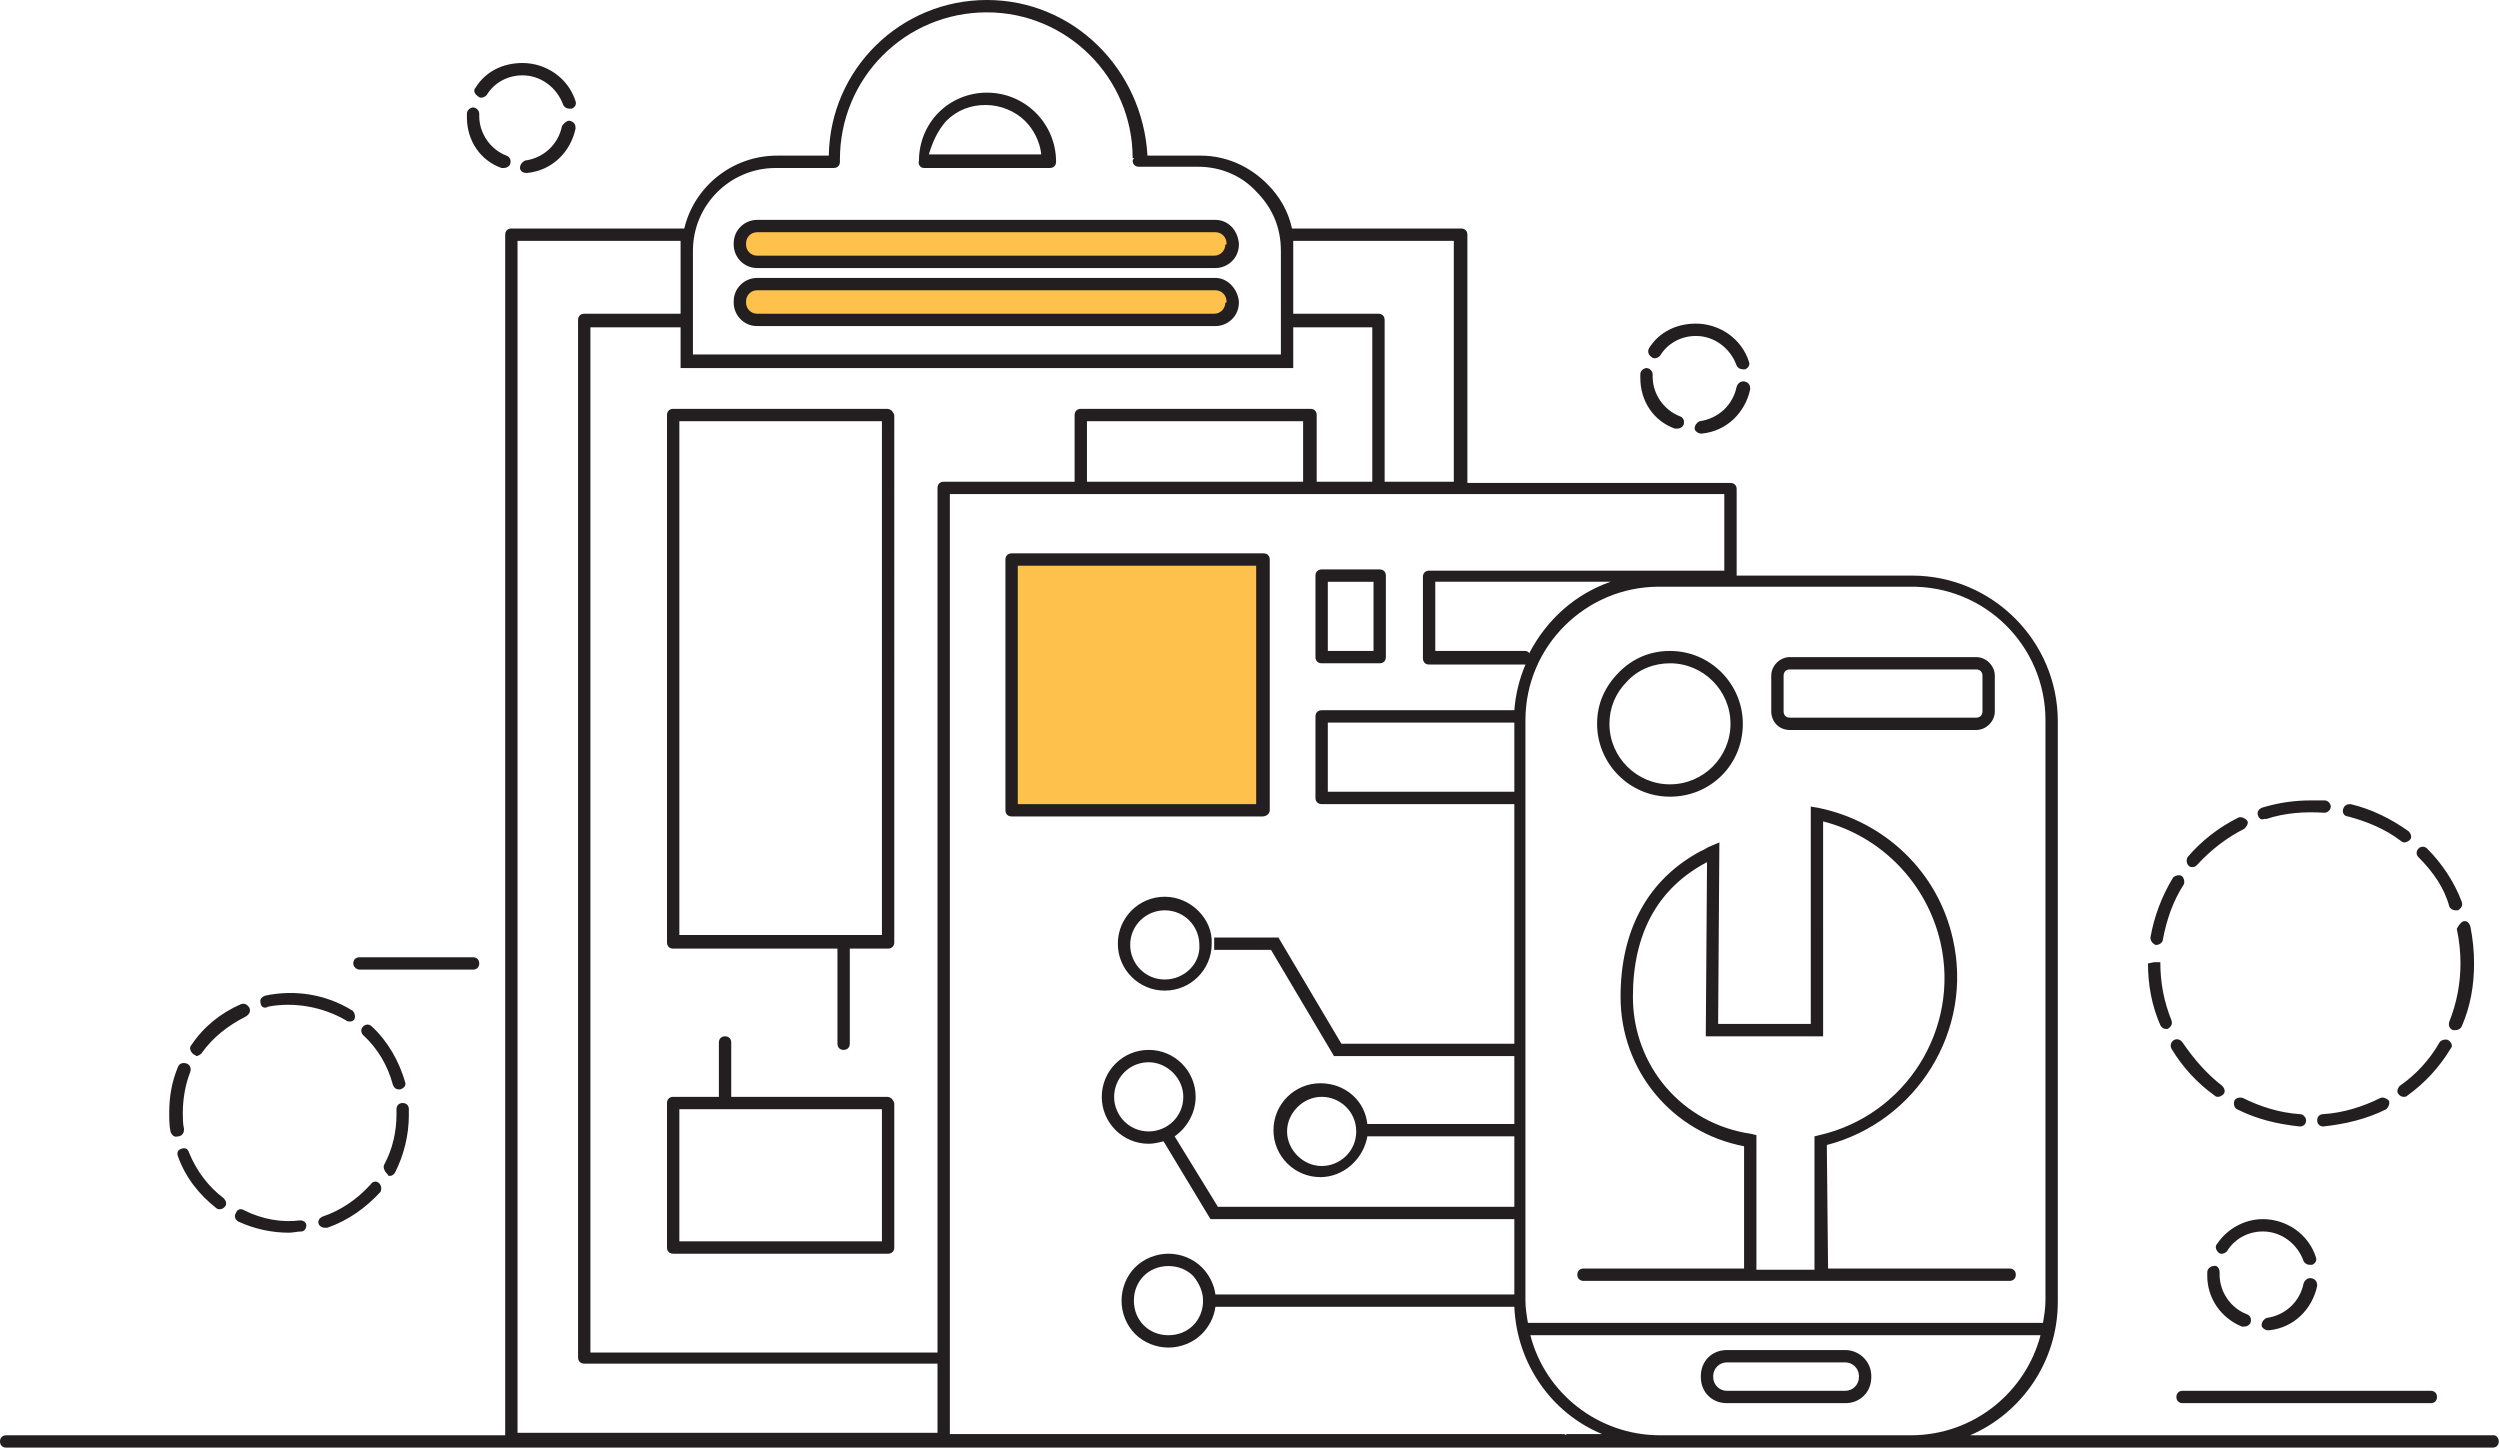 <?xml version="1.0" encoding="utf-8"?>
<!-- Generator: Adobe Illustrator 22.1.0, SVG Export Plug-In . SVG Version: 6.00 Build 0)  -->
<svg version="1.1" id="Layer_1" xmlns="http://www.w3.org/2000/svg" xmlns:xlink="http://www.w3.org/1999/xlink" x="0px" y="0px"
	 viewBox="0 0 202.4 117.2" style="enable-background:new 0 0 202.4 117.2;" xml:space="preserve">
<style type="text/css">
	.st0{fill:#FEC24C;}
	.st1{fill:#231F20;}
</style>
<path id="bg" class="st0" d="M81.9,45.3h20.3v20.3H81.9V45.3z M98.3,21.1H61.3c-0.8,0-1.4-0.6-1.4-1.4c0,0,0,0,0,0v-0.1
	c0-0.8,0.6-1.4,1.4-1.4h37.1c0.8,0,1.4,0.6,1.4,1.4v0.1C99.7,20.5,99.1,21.1,98.3,21.1L98.3,21.1 M98.3,25.9H61.3
	c-0.8,0-1.4-0.6-1.4-1.4c0,0,0,0,0,0v-0.1c0-0.8,0.6-1.4,1.3-1.4c0,0,0,0,0,0h37.1c0.8,0,1.4,0.6,1.4,1.4v0.1
	C99.7,25.2,99.1,25.9,98.3,25.9L98.3,25.9"/>
<path id="ico" class="st1" d="M149.4,109.3h-9.6c-1.2,0-2.1,0.9-2.1,2.1v0.1c0,1.2,0.9,2.1,2.1,2.1h9.6c1.2,0,2.1-0.9,2.1-2.1v-0.1
	C151.5,110.2,150.5,109.3,149.4,109.3z M150.5,111.5c0,0.6-0.5,1.1-1.1,1.1h-9.6c-0.6,0-1.1-0.5-1.1-1.1v-0.1c0-0.6,0.5-1.1,1.1-1.1
	h9.6c0.6,0,1.1,0.5,1.1,1.1V111.5z M147.9,92.7c7.3-1.9,11.9-9.3,10.2-16.7c-1.2-5.4-5.5-9.5-10.9-10.6l-0.6-0.1v17.6h-7.5l0.1-14.7
	l-0.7,0.3c-0.3,0.1-0.5,0.3-0.8,0.4c-4.3,2.3-6.5,6.4-6.5,11.8c0,6,4.2,11,10,12.1v9.9h-13c-0.3,0-0.5,0.2-0.5,0.5s0.2,0.5,0.5,0.5
	h34.5c0.3,0,0.5-0.2,0.5-0.5s-0.2-0.5-0.5-0.5h-14.7L147.9,92.7z M132.2,80.7c0-5.1,2-8.8,6-10.9l-0.1,14.1h9.5V66.5
	c4.7,1.2,8.4,5,9.5,9.8c1.6,7-2.8,14-9.8,15.6l-0.4,0.1l0,10.8h-4.7V91.9l-0.4-0.1C136.2,91,132.2,86.3,132.2,80.7z M201.9,116.2
	h-42.4c4.2-1.8,7.1-6,7.1-10.8v-47c0-6.5-5.3-11.8-11.8-11.8h-14.2v-7c0-0.3-0.2-0.5-0.5-0.5h-21.3V19c0-0.3-0.2-0.5-0.5-0.5h-13.7
	c-0.3-1.4-1-2.6-2-3.6c-1.5-1.5-3.4-2.3-5.4-2.3c0,0,0,0,0,0h-4.3C92.5,5.6,86.9,0,79.9,0c-7,0-12.7,5.6-12.8,12.6h-4.2
	c-3.6,0-6.7,2.5-7.5,5.9H41.4c-0.3,0-0.5,0.2-0.5,0.5v97.2H0.5c-0.3,0-0.5,0.2-0.5,0.5s0.2,0.5,0.5,0.5h133.9h20.3h47.1
	c0.3,0,0.5-0.2,0.5-0.5S202.1,116.2,201.9,116.2z M165.6,58.3v47c0,0.6-0.1,1.2-0.2,1.8h-41.7c-0.1-0.6-0.2-1.2-0.2-1.8v-47
	c0-6,4.9-10.8,10.8-10.8h20.3C160.7,47.4,165.6,52.3,165.6,58.3z M123.5,52.7h-7.3v-5.6h14.2c-2.9,1-5.2,3.1-6.6,5.8
	C123.8,52.8,123.6,52.7,123.5,52.7z M122.6,64.1h-15.1v-5.6h15.1V64.1z M117.7,19.5V39h-5.6V25.9c0-0.3-0.2-0.5-0.5-0.5h-6.9v-5.1
	c0-0.3,0-0.5,0-0.8H117.7z M106.6,39v-5.4c0-0.3-0.2-0.5-0.5-0.5H87.5c-0.3,0-0.5,0.2-0.5,0.5V39H76.4c-0.3,0-0.5,0.2-0.5,0.5v70
	H47.8v-83h7.3v3.3h49.6v-3.3h6.4V39H106.6z M105.6,39H88v-4.9h17.5V39z M56.1,20.3c0-3.7,3-6.7,6.7-6.7h4.7c0.3,0,0.5-0.2,0.5-0.5
	c0,0,0-0.1,0-0.1c0,0,0-0.1,0-0.1C68,6.3,73.3,1,79.9,1c6.5,0,11.8,5.3,11.8,11.8h0.1c0,0.1-0.1,0.1-0.1,0.2c0,0.3,0.2,0.5,0.5,0.5
	H97c0,0,0,0,0,0c1.8,0,3.5,0.7,4.7,2c1.3,1.3,2,2.9,2,4.8v8.4H56.1V20.3z M41.9,19.5h13.2c0,0.3,0,0.5,0,0.8v5.1h-7.8
	c-0.3,0-0.5,0.2-0.5,0.5v84c0,0.3,0.2,0.5,0.5,0.5h28.6v5.6h-34V19.5z M126.8,116.2c-0.1-0.1-0.2-0.1-0.3-0.1H76.9V40h62.7v6.2
	h-23.9c-0.3,0-0.5,0.2-0.5,0.5v6.6c0,0.3,0.2,0.5,0.5,0.5h7.8c-0.5,1.2-0.8,2.4-0.9,3.7H107c-0.3,0-0.5,0.2-0.5,0.5v6.6
	c0,0.3,0.2,0.5,0.5,0.5h15.6v19.4h-14l-5.1-8.6h-5.2v1h4.6l5.1,8.6h14.6v5.5h-11.9c-0.2-1.9-1.8-3.3-3.8-3.3c-2.1,0-3.8,1.7-3.8,3.8
	s1.7,3.8,3.8,3.8c1.9,0,3.5-1.5,3.8-3.3h11.9v5.7h-24L95.1,92c1-0.7,1.7-1.9,1.7-3.2v0c0-2.1-1.7-3.8-3.8-3.8
	c-2.1,0-3.8,1.7-3.8,3.8s1.7,3.8,3.8,3.8c0.4,0,0.8-0.1,1.2-0.2l3.8,6.3h24.6v6.1H98.4c-0.1-0.8-0.5-1.6-1.1-2.2
	c-0.7-0.7-1.7-1.1-2.7-1.1c0,0,0,0,0,0c-1,0-2,0.4-2.7,1.1c-0.7,0.7-1.1,1.7-1.1,2.7c0,1,0.4,2,1.1,2.7c0.7,0.7,1.7,1.1,2.7,1.1
	c0,0,0,0,0,0c1,0,2-0.4,2.7-1.1c0.6-0.6,1-1.4,1.1-2.2h24.2c0.2,4.6,3,8.6,7.1,10.3H126.8z M109.8,91.6c0,1.6-1.3,2.8-2.8,2.8
	s-2.8-1.3-2.8-2.8s1.3-2.8,2.8-2.8S109.8,90,109.8,91.6z M93,91.6c-1.6,0-2.8-1.3-2.8-2.8S91.4,86,93,86c1.5,0,2.8,1.3,2.8,2.8
	C95.8,90.4,94.5,91.6,93,91.6z M97.4,105.3L97.4,105.3c0,0.8-0.3,1.5-0.8,2c-0.5,0.5-1.2,0.8-2,0.8c0,0,0,0,0,0
	c-0.8,0-1.5-0.3-2-0.8c-0.5-0.5-0.8-1.2-0.8-2s0.3-1.5,0.8-2s1.2-0.8,2-0.8c0,0,0,0,0,0c0.8,0,1.5,0.3,2,0.8
	C97.1,103.9,97.4,104.6,97.4,105.3z M134.4,116.2c-5,0-9.3-3.4-10.5-8.1h41.3c-1.2,4.6-5.4,8.1-10.5,8.1H134.4z M176.2,113.1
	c0-0.3,0.2-0.5,0.5-0.5h20.1c0.3,0,0.5,0.2,0.5,0.5s-0.2,0.5-0.5,0.5h-20.1C176.4,113.6,176.2,113.4,176.2,113.1z M28.6,78
	c0-0.3,0.2-0.5,0.5-0.5h9.2c0.3,0,0.5,0.2,0.5,0.5s-0.2,0.5-0.5,0.5h-9.2C28.9,78.5,28.6,78.3,28.6,78z M187.2,103.5
	c0.3,0.1,0.4,0.3,0.4,0.6c-0.4,1.9-1.9,3.4-3.9,3.6c0,0,0,0-0.1,0c-0.2,0-0.5-0.2-0.5-0.4c0-0.3,0.2-0.5,0.4-0.6
	c1.5-0.2,2.7-1.3,3-2.8C186.6,103.6,186.9,103.4,187.2,103.5z M183.2,98.7c1.9,0,3.7,1.2,4.3,3.1c0.1,0.3-0.1,0.5-0.3,0.6
	c-0.1,0-0.1,0-0.2,0c-0.2,0-0.4-0.1-0.5-0.3c-0.5-1.4-1.8-2.4-3.3-2.4c-1.2,0-2.3,0.6-2.9,1.6c-0.2,0.2-0.5,0.3-0.7,0.1
	c-0.2-0.2-0.3-0.5-0.1-0.7C180.3,99.5,181.7,98.7,183.2,98.7z M179.7,103c0,0.1,0,0.2,0,0.2c0,1.4,0.9,2.7,2.2,3.2
	c0.3,0.1,0.4,0.4,0.3,0.7c-0.1,0.2-0.3,0.3-0.5,0.3c-0.1,0-0.1,0-0.2,0c-1.7-0.7-2.8-2.3-2.8-4.1c0-0.1,0-0.2,0-0.3
	c0-0.3,0.3-0.5,0.5-0.5C179.5,102.4,179.7,102.7,179.7,103z M174.1,75.9c0.3-1.7,0.9-3.3,1.8-4.8c0.1-0.2,0.5-0.3,0.7-0.2
	c0.2,0.1,0.3,0.5,0.2,0.7c-0.9,1.4-1.4,2.9-1.7,4.5c0,0.2-0.3,0.4-0.5,0.4c0,0-0.1,0-0.1,0C174.3,76.4,174.1,76.2,174.1,75.9z
	 M177.2,70.1c-0.2-0.2-0.2-0.5-0.1-0.7c1.1-1.3,2.5-2.4,4.1-3.2c0.2-0.1,0.5,0,0.7,0.2s0,0.5-0.2,0.7c-1.4,0.7-2.7,1.7-3.8,2.9
	c-0.1,0.1-0.2,0.2-0.4,0.2C177.4,70.2,177.3,70.2,177.2,70.1z M174.9,83c-0.7-1.6-1-3.3-1-5l0.5-0.1h0.5c0,1.7,0.3,3.2,0.9,4.7
	c0.1,0.3,0,0.5-0.3,0.7c-0.1,0-0.1,0-0.2,0C175.2,83.3,175,83.2,174.9,83z M182.8,66c-0.1-0.3,0.1-0.5,0.3-0.6
	c1.3-0.4,2.6-0.6,4-0.6c0.4,0,0.8,0,1.1,0c0.3,0,0.5,0.3,0.5,0.5c0,0.3-0.3,0.5-0.5,0.5c-1.6-0.1-3.2,0-4.7,0.5c0,0-0.1,0-0.2,0
	C183.1,66.4,182.9,66.3,182.8,66z M189.7,65.5c0.1-0.3,0.3-0.4,0.6-0.4c1.7,0.4,3.3,1.2,4.7,2.2c0.2,0.2,0.3,0.5,0.1,0.7
	c-0.1,0.1-0.3,0.2-0.4,0.2c-0.1,0-0.2,0-0.3-0.1c-1.3-1-2.8-1.6-4.3-2C189.8,66.1,189.6,65.8,189.7,65.5z M188.1,91.2
	c-0.3,0-0.5-0.2-0.5-0.5c0-0.3,0.2-0.5,0.5-0.5c1.6-0.1,3.2-0.6,4.6-1.3c0.2-0.1,0.5,0,0.7,0.2c0.1,0.2,0,0.5-0.2,0.7
	C191.6,90.6,189.9,91,188.1,91.2C188.2,91.2,188.1,91.2,188.1,91.2z M181.1,89.8c-0.2-0.1-0.3-0.4-0.2-0.7c0.1-0.2,0.4-0.3,0.7-0.2
	c1.4,0.7,3,1.2,4.6,1.3c0.3,0,0.5,0.3,0.5,0.5c0,0.3-0.2,0.5-0.5,0.5c0,0,0,0,0,0C184.3,91,182.7,90.6,181.1,89.8z M179.9,87.9
	c0.2,0.2,0.3,0.5,0.1,0.7c-0.1,0.1-0.3,0.2-0.4,0.2c-0.1,0-0.2,0-0.3-0.1c-1.4-1-2.6-2.3-3.5-3.8c-0.1-0.2-0.1-0.5,0.2-0.7
	c0.2-0.1,0.5-0.1,0.7,0.2C177.6,85.7,178.6,86.9,179.9,87.9z M199.4,74.6c0.3-0.1,0.5,0.1,0.6,0.4c0.2,1,0.3,2,0.3,3
	c0,1.8-0.3,3.5-1,5.1c-0.1,0.2-0.3,0.3-0.5,0.3c-0.1,0-0.1,0-0.2,0c-0.3-0.1-0.4-0.4-0.3-0.7c0.6-1.5,0.9-3.1,0.9-4.7
	c0-0.9-0.1-1.9-0.3-2.8C199,75,199.2,74.7,199.4,74.6z M195.8,69.4c-0.2-0.2-0.2-0.5,0-0.7c0.2-0.2,0.5-0.2,0.7,0
	c1.2,1.2,2.2,2.7,2.8,4.3c0.1,0.3,0,0.5-0.3,0.7c-0.1,0-0.1,0-0.2,0c-0.2,0-0.4-0.1-0.5-0.3C197.9,71.9,197,70.6,195.8,69.4z
	 M198.4,84.9c-0.9,1.5-2.1,2.8-3.5,3.8c-0.1,0.1-0.2,0.1-0.3,0.1c-0.2,0-0.3-0.1-0.4-0.2c-0.2-0.2-0.1-0.5,0.1-0.7
	c1.3-0.9,2.4-2.1,3.2-3.5c0.1-0.2,0.5-0.3,0.7-0.2C198.5,84.4,198.6,84.7,198.4,84.9z M37.8,9.5c0-0.1,0-0.2,0-0.3
	c0-0.3,0.3-0.5,0.5-0.5c0.3,0,0.5,0.3,0.5,0.5c0,0.1,0,0.2,0,0.2c0,1.4,0.9,2.7,2.2,3.2c0.3,0.1,0.4,0.4,0.3,0.7
	c-0.1,0.2-0.3,0.3-0.5,0.3c-0.1,0-0.1,0-0.2,0C38.9,13,37.8,11.4,37.8,9.5z M46.2,9.8c0.3,0.1,0.4,0.3,0.4,0.6
	c-0.4,1.9-1.9,3.4-3.9,3.6c0,0,0,0-0.1,0c-0.3,0-0.5-0.2-0.5-0.4c0-0.3,0.2-0.5,0.4-0.6c1.5-0.2,2.7-1.3,3-2.8
	C45.7,9.9,46,9.7,46.2,9.8z M38.5,7.1c0.8-1.3,2.2-2,3.8-2c1.9,0,3.7,1.2,4.3,3.1c0.1,0.3-0.1,0.5-0.3,0.6c-0.1,0-0.1,0-0.2,0
	c-0.2,0-0.4-0.1-0.5-0.3c-0.5-1.4-1.8-2.4-3.3-2.4c-1.2,0-2.3,0.6-2.9,1.6c-0.2,0.2-0.5,0.3-0.7,0.1C38.4,7.6,38.3,7.3,38.5,7.1z
	 M18.1,97c0.2,0.2,0.3,0.5,0.1,0.7c-0.1,0.1-0.2,0.2-0.4,0.2c-0.1,0-0.2,0-0.3-0.1c-1.4-1.1-2.5-2.5-3.1-4.2c-0.1-0.3,0-0.5,0.3-0.6
	c0.3-0.1,0.5,0,0.6,0.3C15.9,94.8,16.9,96.1,18.1,97z M15.6,85.3c-0.2-0.2-0.3-0.5-0.1-0.7c1-1.5,2.4-2.6,4-3.3
	c0.3-0.1,0.5,0,0.7,0.3c0.1,0.3,0,0.5-0.3,0.7c-1.4,0.7-2.7,1.7-3.6,3c-0.1,0.1-0.3,0.2-0.4,0.2C15.8,85.4,15.7,85.4,15.6,85.3z
	 M24.3,98.8c0.3,0,0.5,0.2,0.5,0.4c0,0.3-0.2,0.5-0.4,0.5c-0.3,0-0.7,0.1-1,0.1c-1.4,0-2.8-0.3-4.1-0.9c-0.2-0.1-0.4-0.4-0.2-0.7
	c0.1-0.3,0.4-0.4,0.7-0.2C21.2,98.7,22.8,99,24.3,98.8z M30.7,95.8c0.2,0.2,0.2,0.5,0.1,0.7c-1.2,1.3-2.6,2.3-4.3,2.9
	c-0.1,0-0.1,0-0.2,0c-0.2,0-0.4-0.1-0.5-0.3c-0.1-0.3,0.1-0.5,0.3-0.6c1.5-0.5,2.8-1.4,3.9-2.6C30.2,95.6,30.5,95.6,30.7,95.8z
	 M21.1,81.2c-0.1-0.3,0.1-0.5,0.4-0.6c2.4-0.5,4.9-0.1,7,1.2c0.2,0.1,0.3,0.5,0.2,0.7c-0.1,0.2-0.3,0.2-0.4,0.2
	c-0.1,0-0.2,0-0.3-0.1c-1.9-1.1-4.2-1.5-6.3-1.1C21.4,81.7,21.1,81.5,21.1,81.2z M13.8,91.6c-0.1-0.5-0.1-1-0.1-1.5
	c0-1.3,0.2-2.5,0.7-3.7c0.1-0.3,0.4-0.4,0.7-0.3c0.3,0.1,0.4,0.4,0.3,0.7c-0.4,1-0.6,2.2-0.6,3.3c0,0.4,0,0.9,0.1,1.3
	c0,0.3-0.1,0.5-0.4,0.6c0,0-0.1,0-0.1,0C14.1,92.1,13.9,91.9,13.8,91.6z M31.1,94.3c0.7-1.3,1-2.7,1-4.1c0-0.1,0-0.3,0-0.4
	c0-0.3,0.2-0.5,0.5-0.5c0.3,0,0.5,0.2,0.5,0.5c0,0.2,0,0.3,0,0.5c0,1.6-0.4,3.2-1.1,4.6c-0.1,0.2-0.3,0.3-0.4,0.3
	c-0.1,0-0.2,0-0.2-0.1C31.1,94.8,31,94.5,31.1,94.3z M31.8,87.8c-0.4-1.5-1.2-2.9-2.4-4c-0.2-0.2-0.2-0.5,0-0.7
	c0.2-0.2,0.5-0.2,0.7,0c1.3,1.2,2.2,2.8,2.7,4.5c0.1,0.3-0.1,0.5-0.4,0.6c0,0-0.1,0-0.1,0C32.1,88.2,31.9,88.1,31.8,87.8z
	 M141.3,30.9c0.3,0.1,0.4,0.3,0.4,0.6c-0.4,1.9-1.9,3.4-3.9,3.6c0,0,0,0-0.1,0c-0.2,0-0.5-0.2-0.5-0.4c0-0.3,0.2-0.5,0.4-0.6
	c1.5-0.2,2.7-1.3,3-2.8C140.7,31,141,30.8,141.3,30.9z M132.8,30.6c0-0.1,0-0.2,0-0.3c0-0.3,0.3-0.5,0.5-0.5c0.3,0,0.5,0.3,0.5,0.5
	c0,0.1,0,0.2,0,0.2c0,1.4,0.9,2.7,2.2,3.2c0.3,0.1,0.4,0.4,0.3,0.7c-0.1,0.2-0.3,0.3-0.5,0.3c-0.1,0-0.1,0-0.2,0
	C133.9,34.1,132.8,32.5,132.8,30.6z M133.5,28.2c0.8-1.3,2.2-2,3.8-2c1.9,0,3.7,1.2,4.3,3.1c0.1,0.3-0.1,0.5-0.3,0.6
	c-0.1,0-0.1,0-0.2,0c-0.2,0-0.4-0.1-0.5-0.3c-0.5-1.4-1.8-2.4-3.3-2.4c-1.2,0-2.3,0.6-2.9,1.6c-0.2,0.2-0.5,0.3-0.7,0.1
	C133.4,28.7,133.4,28.4,133.5,28.2z M94.3,72.6c-2.1,0-3.8,1.7-3.8,3.8c0,2.1,1.7,3.8,3.8,3.8c2.1,0,3.8-1.7,3.8-3.8
	C98.2,74.4,96.4,72.6,94.3,72.6z M94.3,79.3c-1.6,0-2.8-1.3-2.8-2.8c0-1.6,1.3-2.8,2.8-2.8c1.6,0,2.8,1.3,2.8,2.8
	C97.2,78,95.9,79.3,94.3,79.3z M129.3,58.6c0,3.2,2.6,5.9,5.9,5.9s5.9-2.6,5.9-5.9v0c0-3.2-2.6-5.9-5.9-5.9h0c-1.6,0-3,0.6-4.1,1.7
	C129.9,55.6,129.3,57,129.3,58.6z M135.2,53.7L135.2,53.7c2.7,0,4.9,2.2,4.9,4.9v0c0,2.7-2.2,4.9-4.9,4.9s-4.9-2.2-4.9-4.9
	c0-1.3,0.5-2.5,1.4-3.4C132.6,54.2,133.9,53.7,135.2,53.7z M144.9,59.1h15.1c0.8,0,1.5-0.7,1.5-1.5v-2.9c0-0.8-0.7-1.5-1.5-1.5
	h-15.1c-0.8,0-1.5,0.7-1.5,1.5v2.9C143.4,58.4,144,59.1,144.9,59.1z M144.4,54.7c0-0.3,0.2-0.5,0.5-0.5h15.1c0.3,0,0.5,0.2,0.5,0.5
	v2.9c0,0.3-0.2,0.5-0.5,0.5h-15.1c-0.3,0-0.5-0.2-0.5-0.5V54.7z M102.8,65.6V45.3c0-0.3-0.2-0.5-0.5-0.5H81.9
	c-0.3,0-0.5,0.2-0.5,0.5v20.3c0,0.3,0.2,0.5,0.5,0.5h20.3C102.5,66.1,102.8,65.9,102.8,65.6z M101.8,65.1H82.4V45.8h19.3V65.1z
	 M71.8,33.1H54.5c-0.3,0-0.5,0.2-0.5,0.5v42.7c0,0.3,0.2,0.5,0.5,0.5h13.3v7.7c0,0.3,0.2,0.5,0.5,0.5s0.5-0.2,0.5-0.5v-7.7h3.1
	c0.3,0,0.5-0.2,0.5-0.5V33.6C72.3,33.3,72.1,33.1,71.8,33.1z M71.3,75.7H55V34.1h16.4V75.7z M107,53.7h4.7c0.3,0,0.5-0.2,0.5-0.5
	v-6.6c0-0.3-0.2-0.5-0.5-0.5H107c-0.3,0-0.5,0.2-0.5,0.5v6.6C106.5,53.5,106.7,53.7,107,53.7z M107.5,47.1h3.7v5.6h-3.7V47.1z
	 M74.8,13.6L74.8,13.6C74.8,13.6,74.8,13.6,74.8,13.6l10.2,0c0.3,0,0.5-0.2,0.5-0.5h0c0,0,0,0,0,0c0,0,0,0,0,0c0,0,0,0,0,0
	c0-3.1-2.5-5.6-5.6-5.6c0,0,0,0,0,0c-1.5,0-2.9,0.6-3.9,1.6c-1,1-1.6,2.4-1.6,3.9c0,0,0,0,0,0c0,0,0,0,0,0c0,0,0,0,0,0
	C74.3,13.3,74.5,13.6,74.8,13.6z M76.6,9.8c0.9-0.9,2-1.3,3.2-1.3c0,0,0,0,0,0c1.2,0,2.4,0.5,3.2,1.3c0.7,0.7,1.2,1.7,1.3,2.7h-9.1
	C75.5,11.5,75.9,10.6,76.6,9.8z M98.4,17.8H61.3c-1,0-1.9,0.8-1.9,1.9v0.1c0,1,0.8,1.9,1.9,1.9h37.1c1,0,1.9-0.8,1.9-1.9v-0.1
	C100.2,18.6,99.4,17.8,98.4,17.8z M99.2,19.8c0,0.5-0.4,0.9-0.9,0.9H61.3c-0.5,0-0.9-0.4-0.9-0.9v-0.1c0-0.5,0.4-0.9,0.9-0.9h37.1
	c0.5,0,0.9,0.4,0.9,0.9V19.8z M98.4,22.5H61.3c-1,0-1.9,0.8-1.9,1.9v0.1c0,1,0.8,1.9,1.9,1.9h37.1c1,0,1.9-0.8,1.9-1.9v-0.1
	C100.2,23.4,99.4,22.5,98.4,22.5z M99.2,24.5c0,0.5-0.4,0.9-0.9,0.9H61.3c-0.5,0-0.9-0.4-0.9-0.9v-0.1c0-0.5,0.4-0.9,0.9-0.9h37.1
	c0.5,0,0.9,0.4,0.9,0.9V24.5z M71.8,88.8H59.2v-4.4c0-0.3-0.2-0.5-0.5-0.5s-0.5,0.2-0.5,0.5v4.4h-3.7c-0.3,0-0.5,0.2-0.5,0.5V101
	c0,0.3,0.2,0.5,0.5,0.5h17.4c0.3,0,0.5-0.2,0.5-0.5V89.3C72.3,89,72.1,88.8,71.8,88.8z M71.3,100.5H55V89.8h16.4V100.5z"/>
</svg>

